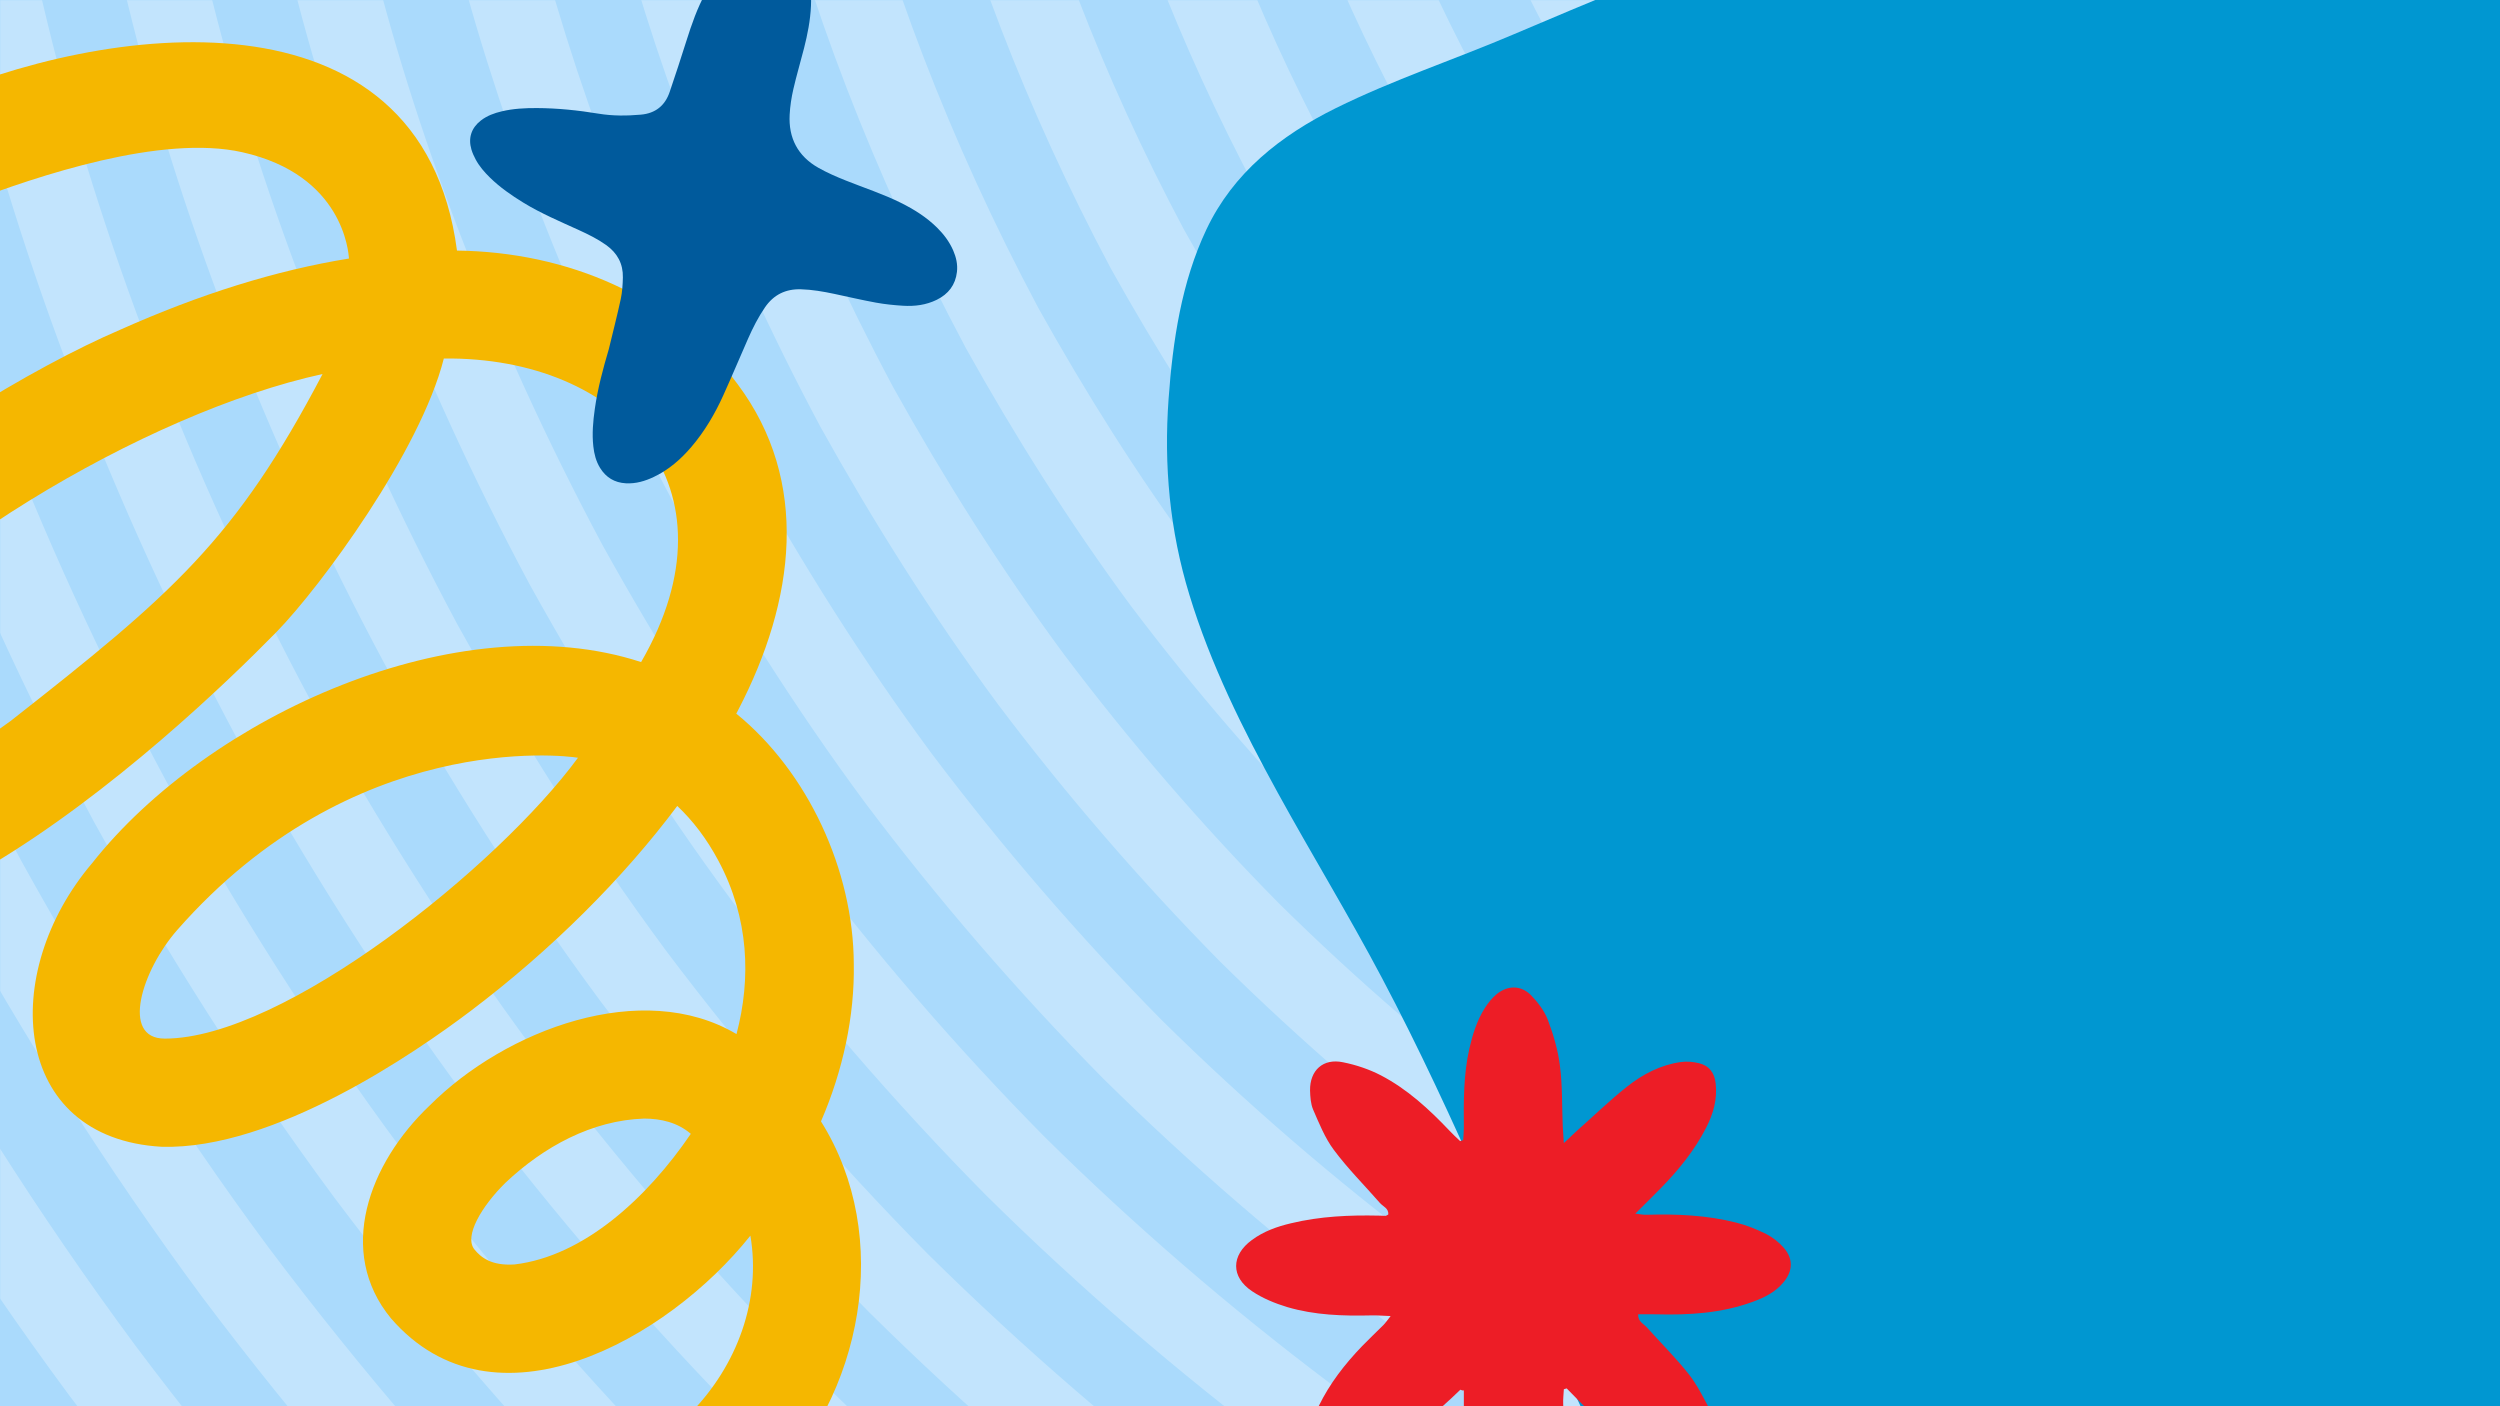 <?xml version="1.0" encoding="UTF-8"?> <svg xmlns="http://www.w3.org/2000/svg" xmlns:xlink="http://www.w3.org/1999/xlink" width="1920" zoomAndPan="magnify" viewBox="0 0 1440 810" height="1080" preserveAspectRatio="xMidYMid meet" version="1.0"><defs><filter x="0%" y="0%" width="100%" height="100%" id="1ccfb0428b"><feColorMatrix values="0 0 0 0 1 0 0 0 0 1 0 0 0 0 1 0 0 0 1 0" color-interpolation-filters="sRGB"></feColorMatrix></filter><mask id="517df2087a"><g filter="url(#1ccfb0428b)"><rect x="-144" width="1728" fill="#000000" y="-81" height="972" fill-opacity="0.28"></rect></g></mask><clipPath id="00424b2200"><path d="M 0 0 L 1440 0 L 1440 810 L 0 810 Z M 0 0 " clip-rule="nonzero"></path></clipPath><clipPath id="84ad09677c"><path d="M 25 0 L 1440 0 L 1440 810 L 25 810 Z M 25 0 " clip-rule="nonzero"></path></clipPath><clipPath id="7f2302e7c2"><path d="M 120 0 L 1440 0 L 1440 810 L 120 810 Z M 120 0 " clip-rule="nonzero"></path></clipPath><clipPath id="9c971739eb"><path d="M 215 0 L 1440 0 L 1440 810 L 215 810 Z M 215 0 " clip-rule="nonzero"></path></clipPath><clipPath id="952e1a3f2e"><path d="M 310 0 L 1440 0 L 1440 810 L 310 810 Z M 310 0 " clip-rule="nonzero"></path></clipPath><clipPath id="b13ccc3d38"><path d="M 406 0 L 1440 0 L 1440 810 L 406 810 Z M 406 0 " clip-rule="nonzero"></path></clipPath><clipPath id="b6d40eeaa1"><path d="M 501 0 L 1440 0 L 1440 756 L 501 756 Z M 501 0 " clip-rule="nonzero"></path></clipPath><clipPath id="d66ff40857"><path d="M 596 0 L 1440 0 L 1440 661 L 596 661 Z M 596 0 " clip-rule="nonzero"></path></clipPath><clipPath id="dadd08ef17"><path d="M 691 0 L 1440 0 L 1440 565 L 691 565 Z M 691 0 " clip-rule="nonzero"></path></clipPath><clipPath id="951c1d944e"><path d="M 787 0 L 1440 0 L 1440 470 L 787 470 Z M 787 0 " clip-rule="nonzero"></path></clipPath><clipPath id="8f5d1ae65b"><path d="M 882 0 L 1440 0 L 1440 375 L 882 375 Z M 882 0 " clip-rule="nonzero"></path></clipPath><clipPath id="ee07b1a22d"><path d="M 977 0 L 1440 0 L 1440 280 L 977 280 Z M 977 0 " clip-rule="nonzero"></path></clipPath><clipPath id="ceabff7457"><path d="M 1072 0 L 1440 0 L 1440 184 L 1072 184 Z M 1072 0 " clip-rule="nonzero"></path></clipPath><clipPath id="cfe8a0581a"><path d="M 1168 0 L 1440 0 L 1440 89 L 1168 89 Z M 1168 0 " clip-rule="nonzero"></path></clipPath><clipPath id="b5cf2cb0ed"><rect x="0" width="1440" y="0" height="810"></rect></clipPath><clipPath id="4355183e9d"><path d="M 270 0 L 552 0 L 552 279 L 270 279 Z M 270 0 " clip-rule="nonzero"></path></clipPath><clipPath id="5b9c95867e"><path d="M 309.133 -69.285 L 592.496 6.219 L 509.078 319.293 L 225.715 243.793 Z M 309.133 -69.285 " clip-rule="nonzero"></path></clipPath><clipPath id="9fd5dfb1ab"><path d="M 309.133 -69.285 L 592.496 6.219 L 509.078 319.293 L 225.715 243.793 Z M 309.133 -69.285 " clip-rule="nonzero"></path></clipPath><clipPath id="89f7c6c9b7"><path d="M 672 0 L 1440 0 L 1440 810 L 672 810 Z M 672 0 " clip-rule="nonzero"></path></clipPath><clipPath id="b5a52ef73b"><path d="M 2086.152 894.215 L 966.559 1244.121 L 604.793 86.586 L 1724.391 -263.32 Z M 2086.152 894.215 " clip-rule="nonzero"></path></clipPath><clipPath id="bbdd1df3c0"><path d="M 2086.152 894.215 L 966.559 1244.121 L 604.793 86.586 L 1724.391 -263.32 Z M 2086.152 894.215 " clip-rule="nonzero"></path></clipPath></defs><rect x="-144" width="1728" fill="#ffffff" y="-81" height="972" fill-opacity="1"></rect><rect x="-144" width="1728" fill="#aadafc" y="-81" height="972" fill-opacity="1"></rect><g mask="url(#517df2087a)"><g transform="matrix(1, 0, 0, 1, 0, 0)"><g clip-path="url(#b5cf2cb0ed)"><g clip-path="url(#00424b2200)"><path fill="#ffffff" d="M 1650.426 1707.938 C 1650.426 1707.938 1636.953 1707.68 1612.957 1707.23 C 1588.934 1706.312 1553.492 1706.703 1508.594 1702.91 C 1418.988 1697.699 1290.148 1682.41 1139.508 1645.227 C 988.867 1608.457 817.48 1545.434 647.016 1453.711 C 562.309 1406.977 477.672 1353.641 396.176 1293.289 C 315.117 1232.453 237.012 1165.203 163.957 1092.77 C 91.516 1019.711 24.238 941.637 -36.562 860.566 C -96.926 779.094 -150.254 694.477 -196.961 609.762 C -288.715 439.316 -351.766 268.012 -388.527 117.398 C -425.688 -33.27 -440.98 -161.969 -446.184 -251.547 C -450.004 -296.449 -449.613 -333.191 -450.523 -357.215 C -450.98 -381.23 -451.215 -395.629 -451.215 -395.629 L -403.59 -395.629 C -403.59 -395.629 -403.363 -381.508 -402.906 -358.039 C -401.992 -334.539 -402.414 -299.402 -398.656 -255.523 C -393.602 -167.957 -378.641 -41.789 -342.328 105.422 C -306.379 252.641 -244.766 420.234 -155.145 586.82 C -109.488 669.613 -57.336 752.402 1.641 832.023 C 61.07 911.25 126.852 987.645 197.625 1059.039 C 269.039 1129.832 345.352 1195.594 424.562 1255.031 C 504.203 1314.02 586.902 1366.164 669.699 1411.824 C 836.285 1501.473 1003.68 1563.121 1150.863 1599.02 C 1298.082 1635.332 1423.871 1650.324 1511.418 1655.371 C 1555.293 1659.121 1590.289 1658.707 1613.777 1659.625 C 1637.266 1660.082 1650.426 1660.316 1650.426 1660.316 L 1650.426 1707.938 " fill-opacity="1" fill-rule="nonzero"></path><path fill="#ffffff" d="M 1650.426 1612.691 C 1650.426 1612.691 1637.535 1612.441 1614.598 1612.008 C 1591.664 1611.094 1557.789 1611.523 1514.91 1607.871 C 1429.355 1602.926 1306.344 1588.277 1162.59 1552.82 C 1018.793 1517.746 855.25 1457.531 692.512 1370 C 611.672 1325.391 530.82 1274.484 453.027 1216.871 C 375.652 1158.766 301.09 1094.547 231.32 1025.398 C 162.176 955.652 97.961 881.082 39.848 803.707 C -17.758 725.922 -68.668 645.117 -113.281 564.266 C -200.805 401.543 -261.039 238.078 -296.121 94.289 C -331.562 -49.488 -346.234 -172.336 -351.152 -257.871 C -354.832 -300.742 -354.375 -335.914 -355.281 -358.867 C -355.742 -381.777 -355.965 -395.629 -355.965 -395.629 L -308.34 -395.629 C -308.34 -395.629 -308.117 -382.105 -307.66 -359.707 C -306.793 -337.289 -307.219 -303.691 -303.633 -261.855 C -298.836 -178.328 -284.48 -57.992 -249.914 82.363 C -215.676 222.695 -156.879 382.453 -71.465 541.32 C -27.859 620.254 21.812 699.203 78.066 775.164 C 134.773 850.719 197.469 923.566 264.961 991.688 C 333.109 1059.188 405.887 1121.898 481.434 1178.621 C 557.375 1234.855 636.266 1284.559 715.188 1328.141 C 874.062 1413.562 1033.605 1472.379 1173.945 1506.605 C 1314.277 1541.207 1434.23 1555.535 1517.762 1560.332 C 1559.594 1563.926 1593.031 1563.484 1615.445 1564.375 C 1637.82 1564.816 1650.426 1565.043 1650.426 1565.043 L 1650.426 1612.691 " fill-opacity="1" fill-rule="nonzero"></path><path fill="#ffffff" d="M 1650.426 1517.418 C 1650.426 1517.418 1638.121 1517.191 1616.266 1516.762 C 1594.395 1515.871 1562.082 1516.348 1521.254 1512.828 C 1439.734 1508.145 1322.555 1494.137 1185.637 1460.41 C 1048.746 1427.043 893.023 1369.637 737.992 1286.297 C 661.031 1243.789 584.016 1195.32 509.926 1140.453 C 436.195 1085.086 365.152 1023.91 298.695 958.055 C 232.812 891.574 171.641 820.551 116.281 746.852 C 61.398 672.742 12.938 595.781 -29.598 518.793 C -112.91 363.789 -170.328 208.145 -203.676 71.234 C -237.402 -65.691 -251.445 -182.691 -256.102 -264.207 C -259.629 -305.047 -259.172 -338.637 -260.062 -360.5 C -260.484 -382.371 -260.719 -395.629 -260.719 -395.629 L -213.094 -395.629 C -213.094 -395.629 -212.867 -382.648 -212.43 -361.348 C -211.539 -340.004 -212.047 -307.992 -208.574 -268.184 C -204.055 -188.68 -190.359 -74.223 -157.477 59.285 C -124.957 192.789 -68.977 344.68 12.254 495.848 C 53.727 570.895 100.977 646.031 154.504 718.309 C 208.48 790.156 268.125 859.496 332.34 924.316 C 397.16 988.559 466.422 1048.203 538.293 1102.195 C 610.582 1155.695 685.625 1202.977 760.668 1244.453 C 911.82 1325.668 1063.523 1381.684 1197.027 1414.203 C 1330.504 1447.059 1444.582 1460.746 1524.078 1465.293 C 1563.914 1468.766 1595.77 1468.266 1617.098 1469.137 C 1638.406 1469.57 1650.426 1469.793 1650.426 1469.793 L 1650.426 1517.418 " fill-opacity="1" fill-rule="nonzero"></path><path fill="#ffffff" d="M 1650.426 1422.168 C 1650.426 1422.168 1638.676 1421.945 1617.934 1421.512 C 1597.145 1420.648 1566.379 1421.168 1527.578 1417.762 C 1450.113 1413.383 1338.785 1400.004 1208.727 1367.988 C 1078.645 1336.297 930.781 1281.727 783.492 1202.602 C 710.375 1162.188 637.199 1116.137 566.77 1064.02 C 496.727 1011.418 429.219 953.277 366.051 890.684 C 303.457 827.523 245.316 760.023 192.699 689.984 C 140.562 619.57 94.531 546.418 54.086 473.293 C -25.027 326.016 -79.598 178.227 -111.27 48.152 C -143.312 -81.922 -156.656 -193.07 -161.035 -270.559 C -164.469 -309.344 -163.941 -341.375 -164.789 -362.176 C -165.246 -382.926 -165.453 -395.629 -165.453 -395.629 L -117.828 -395.629 C -117.828 -395.629 -117.594 -383.246 -117.199 -362.996 C -116.316 -342.777 -116.871 -312.289 -113.535 -274.508 C -109.281 -199.059 -96.234 -90.414 -65.062 36.203 C -34.238 162.844 18.941 306.926 95.949 450.352 C 135.301 521.531 180.145 592.852 230.914 661.457 C 282.148 729.648 338.777 795.418 399.699 856.98 C 461.238 917.898 526.984 974.523 595.184 1025.789 C 663.754 1076.539 734.961 1121.371 806.168 1160.742 C 949.582 1237.758 1093.457 1290.93 1220.109 1321.789 C 1346.727 1352.934 1454.961 1365.98 1530.414 1370.25 C 1568.211 1373.57 1598.5 1373.043 1618.754 1373.906 C 1638.977 1374.32 1650.426 1374.527 1650.426 1374.527 L 1650.426 1422.168 " fill-opacity="1" fill-rule="nonzero"></path><path fill="#ffffff" d="M 1650.426 1326.906 C 1650.426 1326.906 1639.281 1326.695 1619.578 1326.266 C 1599.875 1325.418 1570.672 1325.988 1533.938 1322.723 C 1460.492 1318.609 1355.004 1305.879 1231.785 1275.555 C 1108.59 1245.594 968.551 1193.816 828.988 1118.926 C 759.703 1080.602 690.371 1036.977 623.648 987.602 C 557.289 937.711 493.305 882.641 433.375 823.34 C 374.105 763.445 319.004 699.461 269.125 633.121 C 219.711 566.375 176.105 497.086 137.801 427.82 C 62.902 288.234 11.129 148.293 -18.855 25.07 C -49.152 -98.141 -61.883 -203.422 -66.023 -276.895 C -69.262 -313.637 -68.727 -344.141 -69.566 -363.82 C -70.008 -383.512 -70.195 -395.629 -70.195 -395.629 L -22.555 -395.629 C -22.555 -395.629 -22.355 -383.797 -21.934 -364.664 C -21.094 -345.488 -21.691 -316.609 -18.492 -280.844 C -14.508 -209.438 -2.082 -106.645 27.344 13.145 C 56.48 132.91 106.828 269.164 179.633 404.852 C 216.914 472.195 259.301 539.68 307.332 604.578 C 355.844 669.113 409.414 731.359 467.062 789.637 C 525.289 847.262 587.527 900.828 652.027 949.344 C 716.926 997.383 784.305 1039.797 851.664 1077.059 C 987.355 1149.848 1123.375 1200.234 1243.164 1229.375 C 1362.945 1258.809 1465.34 1271.219 1536.766 1275.211 C 1572.504 1278.391 1601.246 1277.812 1620.398 1278.668 C 1639.555 1279.074 1650.426 1279.281 1650.426 1279.281 L 1650.426 1326.906 " fill-opacity="1" fill-rule="nonzero"></path></g><g clip-path="url(#84ad09677c)"><path fill="#ffffff" d="M 1650.426 1231.656 C 1650.426 1231.656 1639.824 1231.434 1621.234 1231.043 C 1602.621 1230.195 1574.977 1230.809 1540.254 1227.68 C 1470.82 1223.82 1371.215 1211.754 1254.855 1183.141 C 1138.508 1154.875 1006.324 1105.922 874.461 1035.25 C 809.07 999 743.543 957.82 680.492 911.184 C 617.824 864.016 557.375 812.004 500.746 755.98 C 444.766 699.367 392.699 638.918 345.543 576.258 C 298.895 513.191 257.727 447.723 221.484 382.316 C 150.797 250.461 101.859 118.355 73.559 1.988 C 44.973 -114.344 32.883 -213.801 29.043 -283.219 C 25.891 -317.934 26.504 -346.863 25.684 -365.461 C 25.27 -384.109 25.059 -395.629 25.059 -395.629 L 72.684 -395.629 C 72.684 -395.629 72.918 -384.387 73.281 -366.309 C 74.102 -348.238 73.488 -320.906 76.566 -287.195 C 80.273 -219.781 92.016 -122.863 119.754 -9.953 C 147.184 103 194.738 231.383 263.32 359.379 C 298.508 422.836 338.449 486.5 383.738 547.727 C 429.547 608.555 480.043 667.281 534.414 722.27 C 589.375 776.605 648.059 827.16 708.879 872.926 C 770.133 918.227 833.656 958.191 897.129 993.383 C 1025.109 1061.953 1153.309 1109.508 1266.246 1136.938 C 1379.176 1164.676 1475.684 1176.418 1543.09 1180.145 C 1576.793 1183.211 1603.996 1182.59 1622.047 1183.418 C 1640.125 1183.809 1650.426 1184.031 1650.426 1184.031 L 1650.426 1231.656 " fill-opacity="1" fill-rule="nonzero"></path></g><g clip-path="url(#7f2302e7c2)"><path fill="#ffffff" d="M 1650.426 1136.41 C 1650.426 1136.41 1640.43 1136.184 1622.879 1135.785 C 1605.371 1134.992 1579.273 1135.633 1546.59 1132.641 C 1481.18 1129.047 1387.453 1117.605 1277.938 1090.73 C 1168.441 1064.148 1044.07 1018.043 919.969 951.539 C 858.434 917.395 796.73 878.664 737.363 834.738 C 678.359 790.348 621.461 741.34 568.125 688.625 C 515.367 635.289 466.379 578.387 421.961 519.406 C 378.062 460.02 339.305 398.379 305.18 336.824 C 238.68 212.707 192.57 88.422 165.969 -21.082 C 139.094 -130.574 127.672 -224.172 124.086 -289.551 C 121.086 -322.254 121.734 -349.602 120.895 -367.156 C 120.516 -384.652 120.309 -395.629 120.309 -395.629 L 167.941 -395.629 C 167.941 -395.629 168.164 -384.93 168.527 -367.957 C 169.348 -350.953 168.668 -325.199 171.598 -293.527 C 175.07 -230.16 186.176 -139.066 212.176 -33.02 C 237.91 73.066 282.648 193.609 346.996 313.875 C 380.094 373.5 417.613 433.328 460.156 490.863 C 503.227 548.02 550.68 603.23 601.75 654.898 C 653.445 705.969 708.594 753.457 765.742 796.516 C 823.277 839.035 883.008 876.605 942.629 909.672 C 1062.883 974.051 1183.242 1018.789 1289.32 1044.523 C 1395.406 1070.523 1486.055 1081.656 1549.434 1085.102 C 1581.094 1088.031 1606.719 1087.367 1623.68 1088.195 C 1640.695 1088.559 1650.426 1088.766 1650.426 1088.766 L 1650.426 1136.41 " fill-opacity="1" fill-rule="nonzero"></path></g><g clip-path="url(#9c971739eb)"><path fill="#ffffff" d="M 1650.426 1041.145 C 1650.426 1041.145 1640.98 1040.938 1624.535 1040.539 C 1608.09 1039.77 1583.594 1040.453 1552.922 1037.59 C 1491.559 1034.266 1403.684 1023.48 1301.02 998.297 C 1198.375 973.43 1081.871 930.125 965.469 867.852 C 907.793 835.82 849.93 799.508 794.223 758.32 C 738.91 716.641 685.504 670.688 635.453 621.258 C 586.031 571.238 540.047 517.852 498.406 462.527 C 457.219 406.84 420.898 349.027 388.863 291.328 C 326.602 174.934 283.262 58.516 258.383 -44.164 C 233.254 -146.793 222.461 -234.523 219.125 -295.879 C 216.266 -326.547 216.949 -352.324 216.16 -368.777 C 215.762 -385.25 215.555 -395.629 215.555 -395.629 L 263.18 -395.629 C 263.18 -395.629 263.406 -385.527 263.777 -369.625 C 264.547 -353.715 263.863 -329.496 266.645 -299.863 C 269.836 -240.512 280.301 -155.297 304.617 -56.098 C 328.641 43.125 370.535 155.863 430.715 268.375 C 461.695 324.141 496.797 380.145 536.602 434.008 C 576.898 487.457 621.316 539.125 669.121 587.555 C 717.523 635.332 769.129 679.777 822.594 720.074 C 876.484 759.875 932.379 795.004 988.141 825.984 C 1100.656 886.156 1213.188 928.066 1312.402 952.109 C 1411.605 976.426 1496.406 986.867 1555.75 990.062 C 1585.391 992.855 1609.457 992.145 1625.359 992.922 C 1641.285 993.312 1650.426 993.52 1650.426 993.52 L 1650.426 1041.145 " fill-opacity="1" fill-rule="nonzero"></path></g><g clip-path="url(#952e1a3f2e)"><path fill="#ffffff" d="M 1650.426 945.895 C 1650.426 945.895 1641.57 945.688 1626.18 945.324 C 1610.84 944.547 1587.879 945.273 1559.242 942.535 C 1501.938 939.492 1419.879 929.355 1324.102 905.875 C 1228.301 882.707 1119.633 842.215 1010.938 784.168 C 957.117 754.242 903.102 720.348 851.078 681.91 C 799.434 642.965 749.59 600.051 702.805 553.91 C 656.684 507.16 613.746 457.324 574.824 405.672 C 536.395 353.645 502.492 299.691 472.551 245.828 C 414.504 137.172 373.992 28.57 350.824 -67.246 C 327.371 -162.996 317.199 -244.902 314.184 -302.203 C 311.434 -330.844 312.18 -355.09 311.398 -370.422 C 311.039 -385.805 310.828 -395.629 310.828 -395.629 L 358.453 -395.629 C 358.453 -395.629 358.66 -386.105 359.016 -371.27 C 359.812 -356.438 359.016 -333.797 361.703 -306.188 C 364.598 -250.891 374.422 -171.516 397.031 -79.18 C 419.352 13.188 458.453 118.09 514.391 222.879 C 543.297 274.805 575.953 326.973 613.02 377.129 C 650.594 426.949 691.977 475.074 736.5 520.184 C 781.598 564.707 829.672 606.09 879.484 643.656 C 929.637 680.719 981.715 713.402 1033.605 742.309 C 1138.41 798.246 1243.086 837.367 1335.492 859.68 C 1427.801 882.277 1506.777 892.102 1562.082 895.023 C 1589.711 897.676 1612.195 896.922 1627.035 897.676 C 1641.836 898.062 1650.426 898.246 1650.426 898.246 L 1650.426 945.895 " fill-opacity="1" fill-rule="nonzero"></path></g><g clip-path="url(#b13ccc3d38)"><path fill="#ffffff" d="M 1650.426 850.621 C 1650.426 850.621 1642.133 850.414 1627.855 850.078 C 1613.543 849.316 1592.184 850.078 1565.609 847.492 C 1512.309 844.727 1436.082 835.223 1347.184 813.488 C 1258.246 791.988 1157.398 754.328 1056.465 700.465 C 1006.473 672.629 956.281 641.156 907.922 605.484 C 859.98 569.27 813.641 529.422 770.176 486.551 C 727.32 443.082 687.457 396.766 651.258 348.82 C 615.559 300.461 584.094 250.324 556.25 200.348 C 502.398 99.391 464.711 -1.363 443.227 -90.305 C 421.504 -179.215 411.996 -255.254 409.207 -308.562 C 406.621 -335.137 407.398 -357.812 406.648 -372.113 C 406.277 -386.391 406.078 -395.629 406.078 -395.629 L 453.719 -395.629 C 453.719 -395.629 453.902 -386.668 454.273 -372.91 C 455.008 -359.18 454.219 -338.109 456.742 -312.512 C 459.387 -261.262 468.582 -187.73 489.461 -102.254 C 510.062 -16.719 546.34 80.309 598.094 177.406 C 624.883 225.438 655.121 273.793 689.453 320.277 C 724.289 366.371 762.629 410.996 803.824 452.824 C 845.676 494.043 890.215 532.41 936.336 567.238 C 982.836 601.562 1031.047 631.816 1079.105 658.598 C 1176.211 710.359 1273.031 746.629 1358.555 767.258 C 1444.031 788.152 1517.156 797.336 1568.434 799.98 C 1594.016 802.496 1614.91 801.703 1628.676 802.453 C 1642.434 802.816 1650.426 802.996 1650.426 802.996 L 1650.426 850.621 " fill-opacity="1" fill-rule="nonzero"></path></g><g clip-path="url(#b6d40eeaa1)"><path fill="#ffffff" d="M 1650.426 755.375 C 1650.426 755.375 1642.711 755.191 1629.496 754.828 C 1616.285 754.094 1596.496 754.914 1571.926 752.453 C 1522.668 749.938 1452.301 741.07 1370.266 721.059 C 1288.16 701.285 1195.18 666.41 1101.934 616.754 C 1055.824 591.027 1009.48 562 964.777 529.051 C 920.547 495.598 877.711 458.758 837.535 419.207 C 797.965 379.004 761.129 336.23 727.668 291.941 C 694.715 247.289 665.688 200.973 639.945 154.852 C 590.316 61.641 555.441 -31.281 535.668 -113.387 C 515.629 -195.445 506.777 -265.625 504.266 -314.891 C 501.801 -339.457 502.621 -360.527 501.895 -373.73 C 501.516 -386.969 501.344 -395.629 501.344 -395.629 L 548.977 -395.629 C 548.977 -395.629 549.148 -387.273 549.512 -374.586 C 550.219 -361.898 549.383 -342.406 551.801 -318.875 C 554.152 -271.613 562.68 -203.941 581.867 -125.336 C 600.789 -46.637 634.25 42.555 681.789 131.906 C 706.469 176.102 734.297 220.621 765.879 263.414 C 797.965 305.863 833.25 346.945 871.18 385.477 C 909.738 423.406 950.75 458.715 993.18 490.82 C 1036.016 522.406 1080.418 550.215 1124.602 574.918 C 1213.949 622.449 1302.965 655.926 1381.648 674.852 C 1460.258 693.992 1527.508 702.539 1574.77 704.914 C 1598.301 707.316 1617.656 706.473 1630.316 707.207 C 1643.004 707.57 1650.426 707.75 1650.426 707.75 L 1650.426 755.375 " fill-opacity="1" fill-rule="nonzero"></path></g><g clip-path="url(#d66ff40857)"><path fill="#ffffff" d="M 1650.426 660.109 C 1650.426 660.109 1643.297 659.926 1631.148 659.582 C 1619.031 658.871 1600.789 659.719 1578.27 657.414 C 1533.023 655.148 1468.531 646.949 1393.348 628.637 C 1318.07 610.539 1232.918 578.508 1147.406 533.078 C 1105.176 509.441 1062.633 482.844 1021.656 452.633 C 981.055 421.895 941.797 388.121 904.891 351.836 C 868.621 314.93 834.797 275.668 804.086 235.09 C 773.875 194.094 747.285 151.629 723.641 109.371 C 678.219 23.871 646.152 -61.215 628.074 -136.465 C 609.754 -211.648 601.551 -275.977 599.312 -321.223 C 596.988 -343.754 597.816 -363.293 597.137 -375.383 C 596.781 -387.539 596.59 -395.629 596.59 -395.629 L 644.207 -395.629 C 644.207 -395.629 644.395 -387.844 644.758 -376.227 C 645.449 -364.664 644.586 -346.699 646.824 -325.199 C 648.914 -281.984 656.832 -220.18 674.289 -148.391 C 691.52 -76.59 722.137 4.781 765.465 86.434 C 788.09 126.75 813.453 167.398 842.297 206.57 C 871.637 245.32 903.914 282.867 938.559 318.109 C 973.797 352.754 1011.309 385.039 1050.059 414.383 C 1089.188 443.238 1129.777 468.637 1170.074 491.207 C 1251.738 534.562 1332.883 565.199 1404.719 582.43 C 1476.48 599.895 1537.871 607.773 1581.094 609.875 C 1602.605 612.141 1620.398 611.273 1631.961 611.957 C 1643.574 612.305 1650.426 612.484 1650.426 612.484 L 1650.426 660.109 " fill-opacity="1" fill-rule="nonzero"></path></g><g clip-path="url(#dadd08ef17)"><path fill="#ffffff" d="M 1650.426 564.859 C 1650.426 564.859 1643.875 564.68 1632.789 564.359 C 1621.77 563.652 1605.094 564.543 1584.594 562.363 C 1543.402 560.383 1484.758 552.816 1416.43 536.23 C 1348.016 519.848 1270.707 490.613 1192.906 449.391 C 1154.527 427.84 1115.832 403.688 1078.516 376.215 C 1041.609 348.223 1005.867 317.484 972.234 284.492 C 939.258 250.875 908.5 215.137 880.492 178.227 C 853.039 140.91 828.887 102.273 807.332 63.879 C 766.105 -13.91 736.879 -91.141 720.496 -159.547 C 703.91 -227.867 696.324 -286.355 694.344 -327.551 C 692.168 -348.047 693.082 -366.039 692.375 -377.023 C 692.012 -388.109 691.84 -395.629 691.84 -395.629 L 739.461 -395.629 C 739.461 -395.629 739.645 -388.402 739.988 -377.871 C 740.672 -367.379 739.766 -351.004 741.883 -331.523 C 743.715 -292.344 750.957 -236.371 766.699 -171.473 C 782.246 -106.508 810.047 -32.992 849.176 40.938 C 869.676 77.406 892.617 114.219 918.715 149.684 C 945.332 184.77 974.559 218.789 1005.883 250.766 C 1037.867 282.105 1071.828 311.344 1106.922 337.965 C 1142.379 364.062 1179.105 387.023 1215.582 407.523 C 1289.5 446.645 1362.816 474.477 1427.801 490 C 1492.699 505.742 1548.25 513.012 1587.445 514.836 C 1606.926 516.961 1623.145 516.055 1633.637 516.711 C 1644.172 517.055 1650.426 517.238 1650.426 517.238 L 1650.426 564.859 " fill-opacity="1" fill-rule="nonzero"></path></g><g clip-path="url(#951c1d944e)"><path fill="#ffffff" d="M 1650.426 469.613 C 1650.426 469.613 1644.438 469.43 1634.457 469.113 C 1624.52 468.422 1609.387 469.363 1590.93 467.305 C 1553.762 465.621 1500.961 458.691 1439.484 443.809 C 1377.93 429.117 1308.477 402.699 1238.414 365.707 C 1203.879 346.238 1169.012 324.527 1135.395 299.781 C 1102.141 274.527 1069.926 246.859 1039.594 217.148 C 1009.895 186.801 982.195 154.602 956.922 121.375 C 932.195 87.738 910.48 52.906 891.02 18.398 C 854.023 -51.656 827.574 -121.066 812.918 -182.629 C 798.027 -244.098 791.105 -296.727 789.418 -333.883 C 787.355 -352.344 788.27 -368.754 787.605 -378.719 C 787.293 -388.699 787.113 -395.629 787.113 -395.629 L 834.727 -395.629 C 834.727 -395.629 834.891 -388.973 835.23 -379.52 C 835.895 -370.129 834.934 -355.297 836.93 -337.875 C 838.504 -302.715 845.09 -252.602 859.125 -194.555 C 872.969 -136.441 897.957 -70.766 932.863 -4.535 C 951.262 28.043 971.773 61.047 995.16 92.828 C 1019.027 124.234 1045.203 154.711 1073.262 183.395 C 1101.934 211.453 1132.371 237.645 1163.773 261.551 C 1195.566 284.906 1228.465 305.422 1261.078 323.836 C 1327.266 358.734 1392.75 383.758 1450.867 397.586 C 1508.902 411.609 1558.609 418.223 1593.766 419.793 C 1611.211 421.781 1625.887 420.824 1635.277 421.488 C 1644.723 421.809 1650.426 421.973 1650.426 421.973 L 1650.426 469.613 " fill-opacity="1" fill-rule="nonzero"></path></g><g clip-path="url(#8f5d1ae65b)"><path fill="#ffffff" d="M 1650.426 374.348 C 1650.426 374.348 1645.016 374.184 1636.117 373.84 C 1627.242 373.199 1613.684 374.184 1597.281 372.266 C 1564.125 370.832 1517.184 364.539 1462.574 351.379 C 1407.883 338.398 1346.227 314.789 1283.883 281.996 C 1253.215 264.633 1222.191 245.348 1192.25 223.363 C 1162.676 200.852 1134.004 176.195 1106.965 149.777 C 1080.547 122.746 1055.875 94.066 1033.355 64.496 C 1011.355 34.551 992.066 3.57 974.695 -27.098 C 941.902 -89.438 918.301 -151 905.32 -205.703 C 892.16 -260.301 885.867 -307.078 884.426 -340.234 C 882.516 -356.645 883.527 -371.477 882.836 -380.367 C 882.535 -389.25 882.379 -395.629 882.379 -395.629 L 930.012 -395.629 C 930.012 -395.629 930.148 -389.578 930.469 -381.188 C 931.125 -372.848 930.113 -359.609 931.965 -344.195 C 933.25 -313.066 939.238 -268.82 951.527 -217.637 C 963.688 -166.375 985.852 -108.52 1016.566 -50.031 C 1032.855 -21.293 1050.922 7.867 1071.578 36.004 C 1092.707 63.672 1115.832 90.66 1140.605 116.051 C 1166.012 140.816 1192.93 163.969 1220.629 185.105 C 1248.746 205.742 1277.809 223.844 1306.551 240.16 C 1365.02 270.848 1422.688 293.039 1473.949 305.172 C 1525.133 317.484 1568.988 323.449 1600.105 324.754 C 1615.516 326.613 1628.633 325.574 1636.953 326.238 C 1645.312 326.543 1650.426 326.723 1650.426 326.723 L 1650.426 374.348 " fill-opacity="1" fill-rule="nonzero"></path></g><g clip-path="url(#ee07b1a22d)"><path fill="#ffffff" d="M 1650.426 279.102 C 1650.426 279.102 1645.578 278.918 1637.758 278.617 C 1629.98 277.977 1617.988 279.004 1603.605 277.227 C 1574.484 276.059 1533.41 270.414 1485.641 258.965 C 1437.816 247.68 1383.996 226.906 1329.383 198.316 C 1302.586 183.047 1275.363 166.18 1249.109 146.945 C 1223.23 127.156 1198.047 105.559 1174.309 82.434 C 1151.184 58.668 1129.555 33.531 1109.789 7.641 C 1090.52 -18.613 1073.676 -45.766 1058.414 -72.598 C 1029.82 -127.203 1009.027 -180.938 997.762 -228.758 C 986.309 -276.531 980.641 -317.449 979.5 -346.543 C 977.711 -360.957 978.715 -374.242 978.082 -381.984 C 977.781 -389.848 977.633 -395.629 977.633 -395.629 L 1025.242 -395.629 C 1025.242 -395.629 1025.414 -390.125 1025.699 -382.832 C 1026.348 -375.613 1025.293 -363.914 1027.039 -350.547 C 1028.031 -323.438 1033.355 -285.023 1043.957 -240.719 C 1054.379 -196.293 1073.754 -146.293 1100.25 -95.531 C 1114.457 -70.652 1130.09 -45.305 1147.984 -20.887 C 1166.375 3.164 1186.484 26.582 1207.969 48.68 C 1230.09 70.188 1253.465 90.297 1277.48 108.688 C 1301.918 126.586 1327.172 142.242 1352.051 156.449 C 1402.809 182.938 1452.594 202.312 1497.004 212.758 C 1541.336 223.363 1579.332 228.66 1606.449 229.688 C 1619.809 231.426 1631.355 230.352 1638.598 230.992 C 1645.883 231.312 1650.426 231.477 1650.426 231.477 L 1650.426 279.102 " fill-opacity="1" fill-rule="nonzero"></path></g><g clip-path="url(#ceabff7457)"><path fill="#ffffff" d="M 1650.426 183.828 C 1650.426 183.828 1646.184 183.688 1639.418 183.367 C 1632.719 182.754 1622.273 183.828 1609.941 182.184 C 1584.848 181.27 1549.605 176.289 1508.723 166.543 C 1467.727 156.977 1421.77 138.992 1374.879 114.633 C 1351.945 101.473 1328.527 87.031 1305.953 70.5 C 1283.773 53.477 1262.133 34.898 1241.672 15.062 C 1221.812 -5.406 1203.242 -27.027 1186.219 -49.211 C 1169.695 -71.793 1155.254 -95.125 1142.109 -118.094 C 1117.707 -164.957 1099.75 -210.871 1090.164 -251.84 C 1080.418 -292.75 1075.422 -327.809 1074.543 -352.895 C 1072.863 -365.254 1073.973 -376.98 1073.324 -383.676 C 1073.055 -390.434 1072.863 -395.629 1072.863 -395.629 L 1120.488 -395.629 C 1120.488 -395.629 1120.652 -390.711 1120.945 -384.473 C 1121.559 -378.328 1120.473 -368.207 1122.043 -356.871 C 1122.82 -333.816 1127.488 -301.254 1136.371 -263.793 C 1145.102 -226.227 1161.676 -184.066 1183.926 -141.031 C 1196.043 -120.004 1209.254 -98.488 1224.422 -77.754 C 1240.07 -57.395 1257.121 -37.492 1275.336 -18.664 C 1294.168 -0.449 1314.008 16.602 1334.344 32.277 C 1355.082 47.426 1376.523 60.633 1397.547 72.766 C 1440.566 95.023 1482.527 111.59 1520.094 120.32 C 1557.555 129.211 1589.711 133.895 1612.766 134.648 C 1624.105 136.227 1634.094 135.156 1640.238 135.77 C 1646.453 136.039 1650.426 136.203 1650.426 136.203 L 1650.426 183.828 " fill-opacity="1" fill-rule="nonzero"></path></g><g clip-path="url(#cfe8a0581a)"><path fill="#ffffff" d="M 1650.426 88.578 C 1650.426 88.578 1646.746 88.422 1641.059 88.121 C 1635.434 87.551 1626.602 88.648 1616.266 87.145 C 1595.215 86.504 1565.836 82.156 1531.785 74.137 C 1497.668 66.23 1459.523 51.082 1420.363 30.93 C 1401.273 19.859 1381.742 7.867 1362.816 -5.91 C 1344.305 -20.219 1326.203 -35.73 1309.023 -52.305 C 1292.473 -69.484 1276.945 -87.555 1262.633 -106.074 C 1248.852 -124.965 1236.848 -144.484 1225.797 -163.566 C 1205.617 -202.738 1190.469 -240.781 1182.578 -274.922 C 1174.559 -308.953 1170.223 -338.18 1169.582 -359.246 C 1168.07 -369.547 1169.16 -379.703 1168.578 -385.328 C 1168.305 -390.988 1168.121 -395.629 1168.121 -395.629 L 1215.762 -395.629 C 1215.762 -395.629 1215.926 -391.258 1216.203 -386.148 C 1216.789 -381.066 1215.648 -372.504 1217.121 -363.195 C 1217.594 -344.168 1221.641 -317.473 1228.812 -286.848 C 1235.828 -256.137 1249.551 -221.82 1267.621 -186.527 C 1277.645 -169.348 1288.402 -151.668 1300.848 -134.617 C 1313.777 -117.93 1327.758 -101.57 1342.684 -86.035 C 1358.227 -71.086 1374.535 -57.102 1391.23 -44.164 C 1408.297 -31.738 1425.867 -20.953 1443.02 -10.914 C 1478.34 7.141 1512.453 20.898 1543.168 27.914 C 1573.785 35.086 1600.062 39.133 1619.117 39.605 C 1628.41 41.074 1636.809 39.934 1641.879 40.523 C 1647.047 40.789 1650.426 40.965 1650.426 40.965 L 1650.426 88.578 " fill-opacity="1" fill-rule="nonzero"></path></g></g></g></g><path fill="#f5b700" d="M 419.734 867.199 C 392.516 867.539 378.043 833.293 397.656 814.031 C 424.789 786.441 438.504 748.426 432.219 711.738 C 384.613 771.539 284.598 827.906 225.223 759.391 C 193.602 720.984 212.352 670.199 247.461 636.797 C 291.203 593.035 369.957 563.434 424.227 595.633 C 432.668 563.57 431.492 528.918 413.832 495.816 C 406.977 482.961 398.957 472.562 390.105 464.23 C 358.918 505.945 317.648 547.105 271.074 582.324 C 239.16 606.441 158.102 662.316 93.188 660.551 C 6.133 655.645 -0.664 560.34 53.113 497.121 C 120.172 412.316 264.227 346.965 369.277 381.355 C 427.742 280.309 357.711 205.391 255.645 206.5 C 242.066 260.129 184.617 337.945 159.535 363.742 C 102.977 421.609 -107.949 620.953 -193.73 499.156 C -258.922 382.922 -28.152 231.676 69.211 189.938 C 115.125 169.445 158.594 155.805 201.012 148.906 C 200.715 145.324 197.758 100.734 139.539 87.68 C 93.191 77.285 21.949 101.168 -19.148 116.852 C -77.332 140.711 -124.148 171.23 -143.031 189.488 C -155.402 201.457 -175.137 201.129 -187.102 188.754 C -199.07 176.383 -198.742 156.648 -186.367 144.684 C -157.324 116.594 -100.973 83.031 -42.801 59.176 C 59.391 13.25 242.73 -11.527 263.223 144.34 C 326.66 145.094 387.805 170.543 424.934 221.375 C 466.68 277.34 458.078 345.707 425.273 408.797 C 424.883 409.547 424.492 410.301 424.094 411.051 C 465.371 444.648 491.574 501.316 491.785 555.176 C 492.309 585.129 485.582 616.621 472.883 645.922 C 514.641 712.391 496.984 804.047 441.809 858.035 C 435.723 864.145 427.727 867.203 419.734 867.203 Z M 371.016 644.301 C 341.023 645.277 313.211 660.445 291.152 681.262 C 277.547 694.629 267.055 712.137 273.316 719.734 C 276.996 724.195 282.941 729.207 296.41 728.32 C 336.355 723.559 372.848 689.891 397.91 653.09 C 390.277 646.508 380.555 644.301 371.016 644.301 Z M 102.133 535.621 C 81.758 558.809 69.316 598.238 94.91 598.238 C 163.539 598.238 286.801 499.227 332.914 436.469 C 324.535 435.027 203.09 420.723 102.133 535.621 Z M 185.797 215.438 C 84.414 237.539 -60.688 323.324 -122.289 409.367 C -148.066 446.809 -152.453 471.332 -123.41 475.52 C -96.555 477.652 -49.383 455.73 5.996 415.375 C 99.398 342.109 135.641 310.973 185.797 215.438 Z M 185.797 215.438 " fill-opacity="1" fill-rule="nonzero"></path><g clip-path="url(#4355183e9d)"><g clip-path="url(#5b9c95867e)"><g clip-path="url(#9fd5dfb1ab)"><path fill="#005a9c" d="M 350.672 201.117 C 352.992 191.492 355.477 181.898 357.559 172.223 C 358.426 168.191 358.684 163.98 358.777 159.84 C 358.961 151.93 355.566 145.715 349.125 141.129 C 344.262 137.664 338.945 135.043 333.539 132.574 C 322.656 127.605 311.609 122.957 301.371 116.672 C 294.523 112.469 287.957 107.906 282.195 102.266 C 278.996 99.133 276.074 95.762 273.953 91.801 C 272.98 89.98 272.109 88.055 271.527 86.078 C 269.586 79.465 271.52 73.672 276.949 69.441 C 280.539 66.641 284.715 65.137 289.09 64.109 C 295.688 62.559 302.402 62.215 309.137 62.246 C 321.137 62.297 333.039 63.535 344.863 65.488 C 352.934 66.824 361 66.75 369.105 66.043 C 377.535 65.309 383.059 60.848 385.738 52.945 C 389.051 43.195 392.262 33.41 395.355 23.59 C 398.371 14.035 401.621 4.59 406.504 -4.203 C 409.988 -10.477 414.125 -16.254 419.52 -21.039 C 426.242 -27 433.871 -30.883 443.062 -30.965 C 452.539 -31.047 459.34 -26.707 463.457 -18.238 C 466.797 -11.375 467.445 -3.992 467.113 3.504 C 466.746 11.75 465.148 19.816 463.117 27.793 C 461.113 35.664 458.777 43.457 456.965 51.371 C 455.863 56.172 455.105 61.117 454.84 66.035 C 454.102 79.516 459.57 89.949 471.363 96.633 C 476.418 99.496 481.809 101.832 487.215 103.992 C 497.777 108.211 508.625 111.723 518.84 116.797 C 526.5 120.602 533.684 125.105 539.797 131.164 C 543.629 134.961 546.832 139.215 549.008 144.184 C 550.746 148.148 551.699 152.273 551.203 156.617 C 550.344 164.148 546.242 169.402 539.543 172.695 C 533.426 175.699 526.852 176.527 520.164 176.109 C 514.941 175.785 509.695 175.254 504.551 174.316 C 496.469 172.844 488.469 170.945 480.43 169.25 C 474.129 167.918 467.805 166.812 461.34 166.629 C 452.516 166.375 445.621 169.742 440.598 177.074 C 436.719 182.738 433.641 188.824 430.883 195.078 C 426.09 205.945 421.508 216.91 416.609 227.73 C 411.773 238.406 405.871 248.473 398.227 257.43 C 392.121 264.586 385.133 270.66 376.566 274.727 C 371.504 277.129 366.227 278.695 360.527 278.383 C 354 278.023 349.043 275.043 345.629 269.496 C 343.297 265.707 342.246 261.496 341.758 257.121 C 340.953 249.879 341.598 242.691 342.613 235.52 C 344.273 223.82 347.32 212.43 350.672 201.117 Z M 350.672 201.117 " fill-opacity="1" fill-rule="nonzero"></path></g></g></g><g clip-path="url(#89f7c6c9b7)"><g clip-path="url(#b5a52ef73b)"><g clip-path="url(#bbdd1df3c0)"><path fill="#0097d1" d="M 735.922 456.488 C 755.582 492.297 776.91 527.188 796.008 563.301 C 817.297 603.57 836.402 644.938 854.82 686.57 C 888.637 762.867 922.465 838.879 960.336 913.258 C 983.938 959.562 1008.352 1005.23 1037.906 1048.059 C 1067.719 1091.266 1105.363 1132.465 1155.531 1151.477 C 1161.613 1153.758 1167.82 1155.605 1174.156 1157.027 C 1180.496 1158.445 1186.898 1159.422 1193.371 1159.957 C 1199.844 1160.492 1206.32 1160.582 1212.805 1160.219 C 1219.289 1159.859 1225.719 1159.055 1232.09 1157.809 C 1259.055 1152.656 1283.164 1137.879 1304.219 1120.84 C 1352.637 1081.59 1388.379 1026.984 1419.797 973.875 C 1450.934 921.25 1478.066 866.305 1507.023 812.461 C 1527.129 775.078 1546.898 737.469 1564.156 698.66 C 1581.414 659.855 1595.488 619.531 1609.809 579.473 C 1638.012 500.5 1671.613 423.773 1707.582 348.082 C 1725.617 310.121 1741.539 271.449 1751.906 230.629 C 1760.496 196.773 1763.824 161.988 1769.086 127.57 C 1769.93 122.031 1770.77 116.473 1771.66 110.914 C 1772.738 109.488 1773.586 107.934 1774.199 106.254 C 1781.223 87.281 1792.355 70 1797.941 50.461 C 1801.039 39.895 1802.859 29.117 1803.406 18.121 C 1804.109 1.348 1801.719 -15.84 1794.344 -31.121 C 1778.586 -63.727 1748.008 -83.16 1715.242 -95.996 C 1677.344 -110.836 1636.012 -116.703 1595.641 -119.598 C 1548.402 -122.98 1500.848 -122.043 1453.605 -119.34 C 1410.754 -116.891 1367.934 -112.688 1325.305 -107.52 C 1294.461 -103.785 1263.699 -99.426 1232.961 -94.676 C 1154.371 -82.633 1078.395 -61.262 1003.871 -33.555 C 959.348 -16.984 915.508 1.16 871.844 19.785 C 837.832 34.289 802.449 45.938 769.32 62.348 C 737.594 78.062 710.324 99.539 694.918 132.117 C 680.504 162.566 675.527 196.367 673.113 229.66 C 670.312 268.207 673.762 305.664 685.121 342.727 C 697.258 382.57 715.93 420.086 735.922 456.488 Z M 735.922 456.488 " fill-opacity="1" fill-rule="nonzero"></path></g></g></g><path fill="#ed1d26" d="M 841.168 800.465 C 839.414 802.094 837.781 803.727 836.023 805.355 C 826.363 814.016 816.949 823.051 806.914 831.207 C 799.383 837.355 790.727 842.125 781.062 844.508 C 776.797 845.637 772.152 846.016 767.762 845.887 C 760.359 845.637 755.465 840.367 754.711 832.965 C 753.832 824.684 756.09 817.152 759.605 809.875 C 765.879 796.949 774.664 785.656 784.574 775.367 C 788.59 771.227 792.734 767.336 796.875 763.195 C 798.004 762.066 799.008 760.559 801.016 758.051 C 796.496 757.926 793.109 757.547 789.848 757.672 C 773.535 758.051 757.348 757.547 741.535 752.906 C 734.508 750.773 727.355 747.887 721.207 743.746 C 708.91 735.59 709.035 723.039 721.082 714.254 C 727.855 709.234 735.637 706.477 743.668 704.594 C 760.359 700.578 777.297 699.824 794.238 700.203 C 795.492 700.203 796.746 700.328 798.004 700.328 C 798.504 700.328 798.883 699.949 799.633 699.574 C 800.012 695.934 796.496 694.93 794.738 692.797 C 785.832 682.633 776.293 673.098 768.262 662.305 C 763.117 655.402 759.855 647.121 756.344 639.09 C 754.961 635.828 754.711 631.812 754.586 628.047 C 754.461 616.504 762.113 609.477 773.535 611.859 C 781.062 613.367 788.59 615.875 795.367 619.391 C 810.551 627.297 823.102 638.84 834.895 651.262 C 836.902 653.395 838.91 655.277 841.043 657.285 C 841.672 657.035 842.172 656.91 842.801 656.66 C 842.926 654.398 843.176 652.016 843.176 649.758 C 843.051 634.449 842.926 619.266 846.312 604.207 C 848.195 595.926 850.707 587.77 855.348 580.488 C 857.23 577.602 859.488 574.719 862.125 572.586 C 868.523 567.438 876.055 567.438 881.828 573.211 C 885.715 577.227 889.48 582.121 891.488 587.266 C 894.75 595.797 897.387 604.832 898.516 613.867 C 900.02 625.414 899.645 637.207 900.148 648.879 C 900.273 651.512 900.523 654.023 900.773 658.414 C 903.91 655.402 905.668 653.773 907.426 652.141 C 917.34 643.355 926.875 634.07 937.164 625.914 C 946.199 618.762 956.488 613.367 968.16 611.734 C 971.547 611.234 975.188 611.609 978.449 612.363 C 984.473 613.742 987.609 618.008 988.238 624.156 C 989.242 633.191 986.855 641.477 982.84 649.379 C 976.191 662.43 967.031 673.723 956.867 684.141 C 952.348 688.781 947.707 693.301 941.934 699.07 C 945.195 699.449 946.953 699.824 948.711 699.699 C 966.027 699.199 983.219 699.949 1000.031 704.219 C 1006.055 705.723 1011.953 708.105 1017.473 710.867 C 1021.113 712.75 1024.629 715.512 1027.387 718.648 C 1032.91 724.922 1032.785 731.824 1027.512 738.348 C 1022.746 744.246 1016.344 747.383 1009.445 749.895 C 991.5 756.418 972.926 757.547 954.105 757.047 C 950.719 756.922 947.203 757.047 943.562 757.047 C 943.438 761.312 946.703 762.441 948.582 764.574 C 956.613 773.484 965.148 782.016 972.551 791.305 C 977.445 797.453 981.086 804.855 984.848 811.883 C 988.363 818.406 989.242 825.684 988.363 832.965 C 987.609 840.242 982.84 844.758 975.688 845.387 C 967.781 846.141 960.379 844.008 953.227 840.617 C 936.16 832.586 922.484 820.289 909.559 806.988 C 907.176 804.605 904.789 802.094 902.406 799.711 C 901.902 799.836 901.277 800.086 900.773 800.211 C 900.648 802.973 900.273 805.859 900.398 808.621 C 901.152 827.691 900.148 846.641 893.621 864.711 C 891.488 870.484 888.477 876.254 884.711 881.023 C 877.309 890.434 866.895 890.562 859.113 881.273 C 855.473 877.008 852.715 871.738 850.582 866.469 C 844.809 851.91 843.176 836.477 843.176 820.918 C 843.176 814.266 843.176 807.492 843.176 800.84 C 842.551 801.09 841.797 800.715 841.168 800.465 Z M 841.168 800.465 " fill-opacity="1" fill-rule="nonzero"></path></svg> 